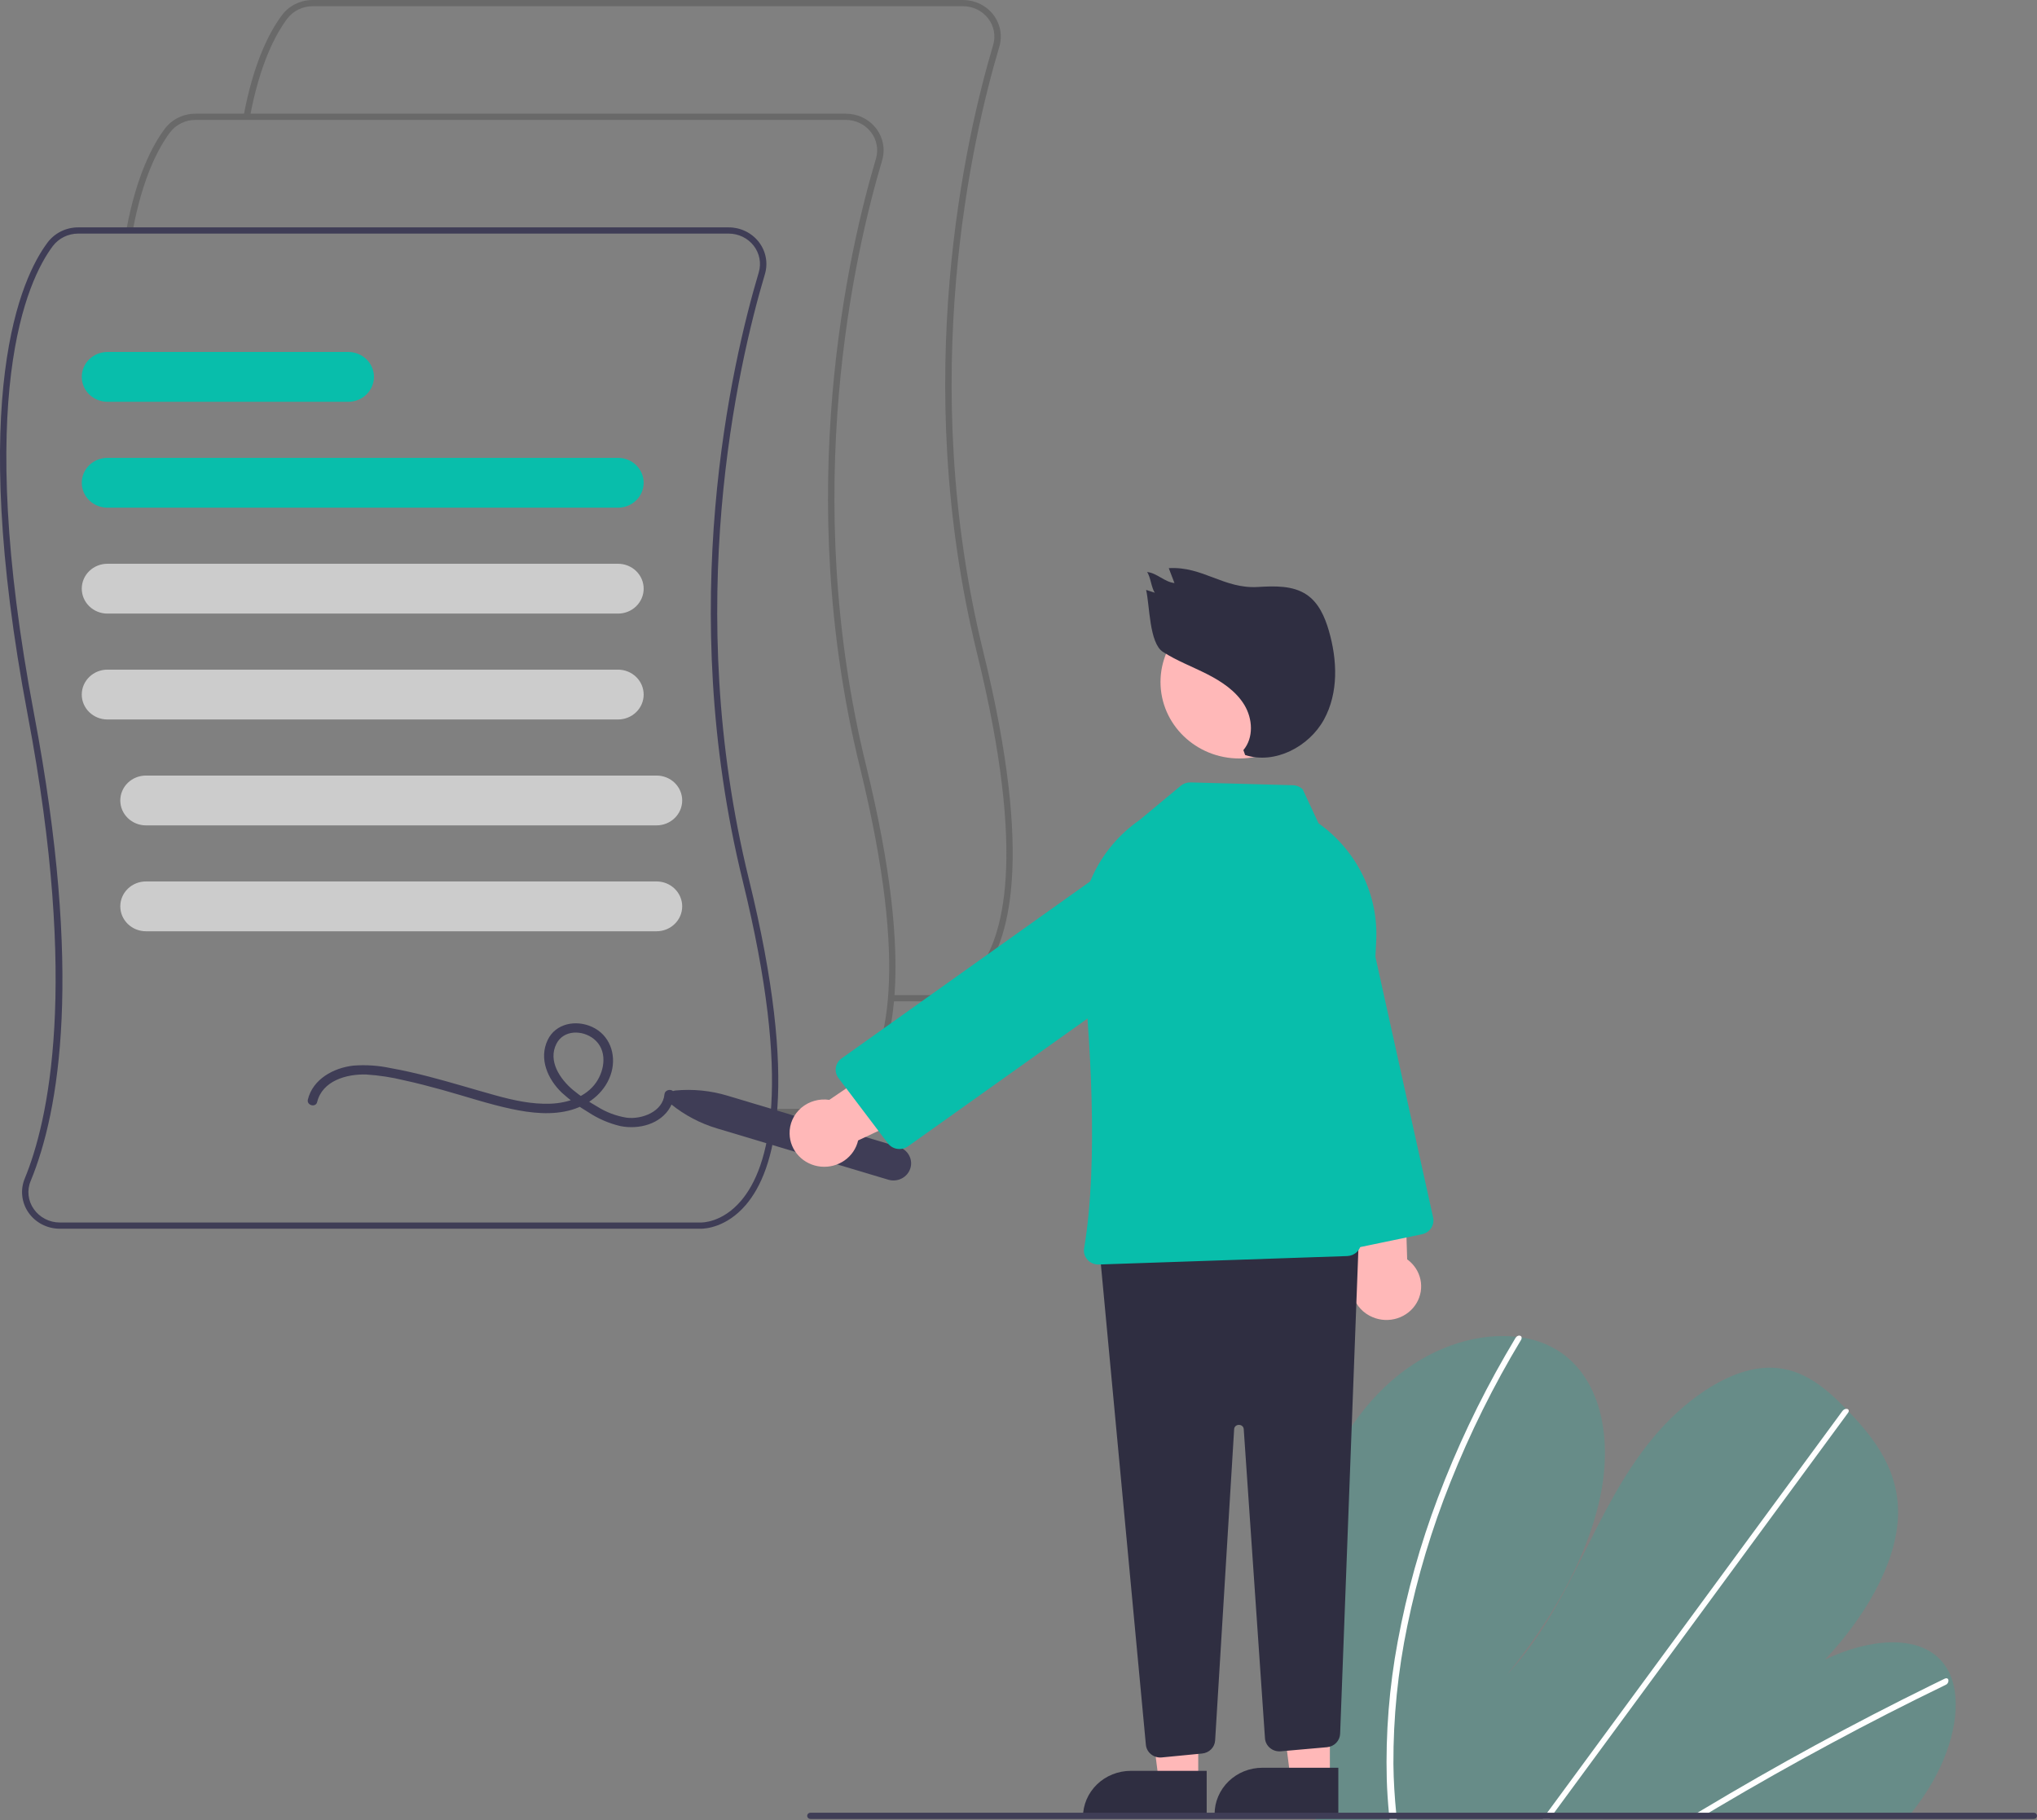<svg width="94" height="84" viewBox="0 0 94 84" fill="none" xmlns="http://www.w3.org/2000/svg">
<rect x="0" y="0" width="94" height="84" fill="#808080" stroke="none"/>
<g clip-path="url(#clip0_520_544)">
<path d="M43.162 46.216C43.146 46.216 43.135 46.215 43.131 46.215L41.121 46.215V45.928H43.139C43.185 45.929 44.138 45.956 45.016 44.922C46.324 43.382 47.399 39.569 45.087 30.151C41.98 17.487 44.572 6.3 45.83 2.077C45.892 1.869 45.904 1.649 45.863 1.435C45.822 1.221 45.731 1.019 45.596 0.846C45.461 0.672 45.286 0.531 45.086 0.434C44.885 0.338 44.664 0.287 44.44 0.287H14.424C14.195 0.288 13.97 0.34 13.767 0.441C13.564 0.541 13.387 0.687 13.253 0.866C12.72 1.577 11.988 2.944 11.53 5.416L11.239 5.365C11.706 2.84 12.462 1.432 13.013 0.697C13.175 0.481 13.387 0.306 13.633 0.185C13.878 0.064 14.149 0 14.424 7.82288e-07H44.44C44.71 -0 44.976 0.06 45.218 0.177C45.46 0.294 45.67 0.464 45.833 0.673C45.995 0.882 46.105 1.125 46.154 1.383C46.203 1.64 46.19 1.906 46.115 2.157C44.863 6.358 42.284 17.487 45.376 30.084C47.72 39.635 46.593 43.53 45.235 45.117C44.339 46.163 43.352 46.216 43.162 46.216Z" fill="#696969"/>
<path d="M37.754 51.463C37.737 51.463 37.727 51.462 37.723 51.462L35.713 51.462V51.175H37.73C37.777 51.176 38.73 51.203 39.608 50.169C40.916 48.629 41.99 44.816 39.679 35.398C36.571 22.734 39.163 11.546 40.422 7.324C40.484 7.115 40.495 6.895 40.454 6.682C40.414 6.468 40.322 6.266 40.188 6.093C40.053 5.919 39.878 5.778 39.677 5.681C39.477 5.584 39.256 5.534 39.032 5.534H9.015C8.787 5.535 8.562 5.587 8.359 5.688C8.155 5.788 7.979 5.934 7.845 6.112C7.311 6.824 6.58 8.191 6.122 10.663L5.83 10.612C6.298 8.086 7.053 6.679 7.605 5.943C7.767 5.728 7.979 5.552 8.224 5.431C8.469 5.31 8.74 5.247 9.015 5.247H39.032C39.302 5.247 39.568 5.307 39.81 5.424C40.051 5.541 40.262 5.711 40.424 5.92C40.587 6.129 40.697 6.372 40.746 6.63C40.795 6.887 40.782 7.152 40.707 7.404C39.455 11.604 36.876 22.734 39.967 35.331C42.311 44.882 41.184 48.777 39.827 50.364C38.931 51.41 37.944 51.463 37.754 51.463Z" fill="#696969"/>
<path d="M32.346 56.709C32.329 56.709 32.318 56.709 32.315 56.709L2.761 56.709C2.476 56.709 2.196 56.642 1.944 56.513C1.693 56.384 1.478 56.197 1.318 55.969C1.158 55.74 1.059 55.477 1.028 55.203C0.997 54.928 1.036 54.651 1.141 54.395C2.214 51.795 3.658 45.56 1.279 32.999C-1.529 18.167 0.985 12.806 2.197 11.19C2.359 10.975 2.571 10.799 2.816 10.678C3.061 10.557 3.332 10.494 3.607 10.494H33.623C33.893 10.493 34.16 10.554 34.401 10.671C34.643 10.788 34.853 10.957 35.016 11.167C35.178 11.376 35.288 11.619 35.337 11.877C35.386 12.134 35.373 12.399 35.298 12.651C34.046 16.851 31.467 27.981 34.559 40.578C36.903 50.129 35.776 54.024 34.418 55.61C33.522 56.657 32.535 56.709 32.346 56.709ZM3.607 10.781C3.379 10.781 3.154 10.834 2.95 10.934C2.747 11.035 2.571 11.18 2.436 11.359C1.248 12.945 -1.216 18.224 1.571 32.947C3.843 44.946 2.741 51.291 1.417 54.501C1.327 54.713 1.294 54.943 1.319 55.171C1.344 55.398 1.428 55.616 1.561 55.804C1.694 55.995 1.873 56.15 2.082 56.258C2.291 56.366 2.524 56.422 2.761 56.422H32.322C32.368 56.424 33.321 56.449 34.199 55.416C35.508 53.876 36.582 50.063 34.271 40.645C31.163 27.981 33.755 16.793 35.014 12.571C35.076 12.362 35.087 12.142 35.046 11.928C35.005 11.715 34.914 11.513 34.779 11.339C34.644 11.166 34.47 11.025 34.269 10.928C34.068 10.831 33.847 10.781 33.623 10.781H3.607Z" fill="#3F3D56"/>
<path d="M28.518 23.431H4.958C4.644 23.431 4.342 23.31 4.12 23.094C3.898 22.879 3.773 22.586 3.773 22.281C3.773 21.976 3.898 21.684 4.12 21.468C4.342 21.252 4.644 21.131 4.958 21.131H28.518C28.832 21.131 29.134 21.252 29.356 21.468C29.578 21.684 29.703 21.976 29.703 22.281C29.703 22.586 29.578 22.879 29.356 23.094C29.134 23.31 28.832 23.431 28.518 23.431Z" fill="#08BEAB"/>
<path d="M28.518 28.319H4.958C4.644 28.319 4.342 28.198 4.12 27.982C3.898 27.766 3.773 27.474 3.773 27.169C3.773 26.864 3.898 26.571 4.12 26.355C4.342 26.14 4.644 26.019 4.958 26.019H28.518C28.832 26.019 29.134 26.14 29.356 26.355C29.578 26.571 29.703 26.864 29.703 27.169C29.703 27.474 29.578 27.766 29.356 27.982C29.134 28.198 28.832 28.319 28.518 28.319Z" fill="#CCCCCC"/>
<path d="M28.518 33.206H4.958C4.644 33.206 4.342 33.085 4.12 32.869C3.898 32.654 3.773 32.361 3.773 32.056C3.773 31.751 3.898 31.459 4.12 31.243C4.342 31.027 4.644 30.906 4.958 30.906H28.518C28.832 30.906 29.134 31.027 29.356 31.243C29.578 31.459 29.703 31.751 29.703 32.056C29.703 32.361 29.578 32.654 29.356 32.869C29.134 33.085 28.832 33.206 28.518 33.206Z" fill="#CCCCCC"/>
<path d="M30.296 38.094H6.736C6.422 38.094 6.12 37.972 5.898 37.757C5.676 37.541 5.551 37.249 5.551 36.944C5.551 36.639 5.676 36.346 5.898 36.13C6.12 35.915 6.422 35.794 6.736 35.794H30.296C30.61 35.794 30.912 35.915 31.134 36.13C31.356 36.346 31.481 36.639 31.481 36.944C31.481 37.249 31.356 37.541 31.134 37.757C30.912 37.972 30.61 38.094 30.296 38.094Z" fill="#CCCCCC"/>
<path d="M30.296 42.981H6.736C6.422 42.981 6.12 42.86 5.898 42.644C5.676 42.429 5.551 42.136 5.551 41.831C5.551 41.526 5.676 41.234 5.898 41.018C6.12 40.802 6.422 40.681 6.736 40.681H30.296C30.61 40.681 30.912 40.802 31.134 41.018C31.356 41.234 31.481 41.526 31.481 41.831C31.481 42.136 31.356 42.429 31.134 42.644C30.912 42.86 30.61 42.981 30.296 42.981Z" fill="#CCCCCC"/>
<path d="M16.071 18.544H4.958C4.644 18.544 4.342 18.422 4.12 18.207C3.898 17.991 3.773 17.699 3.773 17.394C3.773 17.089 3.898 16.796 4.12 16.581C4.342 16.365 4.644 16.244 4.958 16.244H16.071C16.386 16.244 16.687 16.365 16.909 16.581C17.132 16.796 17.257 17.089 17.257 17.394C17.257 17.699 17.132 17.991 16.909 18.207C16.687 18.422 16.386 18.544 16.071 18.544Z" fill="#08BEAB"/>
<path d="M14.636 50.862C14.875 49.879 15.999 49.557 16.918 49.593C17.498 49.631 18.074 49.719 18.638 49.857C19.229 49.985 19.813 50.137 20.395 50.298C21.462 50.593 22.517 50.95 23.601 51.181C24.504 51.373 25.485 51.485 26.385 51.22C27.25 50.965 27.984 50.34 28.22 49.474C28.441 48.659 28.137 47.768 27.323 47.395C26.58 47.055 25.642 47.228 25.274 47.997C24.859 48.863 25.273 49.808 25.931 50.435C26.304 50.775 26.713 51.076 27.151 51.334C27.596 51.628 28.091 51.843 28.613 51.969C29.47 52.147 30.491 51.885 30.933 51.09C31.031 50.911 31.09 50.713 31.107 50.51C31.133 50.234 30.688 50.236 30.662 50.51C30.587 51.301 29.632 51.672 28.918 51.585C28.436 51.508 27.976 51.334 27.566 51.076C27.171 50.852 26.796 50.596 26.446 50.309C25.84 49.801 25.273 48.964 25.679 48.17C26.011 47.524 26.874 47.531 27.399 47.947C28.035 48.452 27.922 49.368 27.503 49.967C27.038 50.631 26.196 50.909 25.402 50.939C24.54 50.972 23.684 50.78 22.86 50.553C21.836 50.27 20.822 49.955 19.793 49.689C19.208 49.538 18.619 49.402 18.025 49.296C17.462 49.176 16.884 49.137 16.31 49.181C15.383 49.285 14.436 49.809 14.207 50.747C14.142 51.017 14.57 51.132 14.636 50.862L14.636 50.862Z" fill="#3F3D56"/>
<path opacity="0.2" d="M60.052 75.244C60.077 78.075 60.291 80.901 60.691 83.705C60.705 83.803 60.721 83.901 60.735 84L88.058 83.852C88.139 83.754 88.218 83.655 88.294 83.555C88.549 83.224 88.788 82.883 89.008 82.53C90.063 80.831 90.546 78.843 90.062 77.47L90.053 77.449C89.949 77.148 89.784 76.871 89.569 76.632C88.465 75.427 86.234 75.628 84.21 76.601C86.025 74.672 87.472 72.239 87.581 70.067C87.689 67.948 86.547 66.435 85.309 65.149C85.268 65.106 85.227 65.065 85.187 65.024C85.167 65.002 85.146 64.982 85.126 64.961C84.16 63.981 83.034 63.015 81.403 63.132C79.615 63.26 77.632 64.713 76.242 66.407C74.851 68.099 73.927 70.021 72.991 71.897C72.053 73.772 71.039 75.695 69.534 77.298C71.572 74.797 73.215 71.952 73.822 69.185C74.429 66.418 73.895 63.76 72.079 62.457C71.527 62.073 70.889 61.823 70.218 61.728C70.14 61.716 70.06 61.705 69.979 61.696C68.298 61.511 66.29 62.075 64.582 63.423C62.702 64.908 61.398 67.109 60.749 69.199C60.1 71.288 60.031 73.3 60.052 75.244Z" fill="#08BEAB"/>
<path d="M77.928 83.907L78.451 83.904C78.617 83.803 78.783 83.704 78.951 83.606C79.055 83.542 79.159 83.481 79.264 83.419C80.997 82.392 82.741 81.407 84.496 80.464C86.249 79.52 88.011 78.62 89.782 77.763C89.829 77.743 89.867 77.708 89.89 77.663C89.913 77.619 89.919 77.568 89.908 77.52C89.906 77.513 89.903 77.507 89.899 77.502C89.874 77.457 89.819 77.438 89.739 77.477C89.522 77.582 89.303 77.688 89.086 77.796C87.31 78.668 85.542 79.583 83.782 80.541C82.023 81.499 80.274 82.5 78.534 83.543C78.498 83.564 78.461 83.587 78.425 83.609C78.259 83.708 78.094 83.807 77.928 83.907Z" fill="white"/>
<path d="M71.192 83.943L71.515 83.942C71.588 83.843 71.659 83.744 71.732 83.645C73.444 81.316 75.156 78.986 76.867 76.657C79.67 72.844 82.471 69.031 85.272 65.218C85.289 65.197 85.301 65.174 85.309 65.149C85.333 65.064 85.269 65.015 85.187 65.024C85.152 65.028 85.119 65.04 85.09 65.058C85.06 65.077 85.035 65.101 85.016 65.129C83.445 67.267 81.874 69.405 80.303 71.542C77.516 75.336 74.728 79.13 71.941 82.923C71.763 83.164 71.586 83.406 71.409 83.646C71.336 83.745 71.263 83.844 71.192 83.943Z" fill="white"/>
<path d="M63.994 82.123C64.01 82.651 64.046 83.171 64.094 83.686C64.103 83.785 64.112 83.883 64.121 83.982L64.46 83.98C64.45 83.881 64.439 83.783 64.43 83.684C64.358 82.94 64.308 82.188 64.301 81.415C64.292 79.272 64.507 77.134 64.943 75.034C65.407 72.772 66.072 70.554 66.933 68.404C67.836 66.137 68.924 63.943 70.188 61.845C70.212 61.811 70.222 61.769 70.218 61.728C70.204 61.635 70.075 61.607 69.979 61.696C69.96 61.714 69.944 61.734 69.931 61.756C69.774 62.017 69.621 62.278 69.47 62.541C68.253 64.651 67.211 66.852 66.354 69.123C65.538 71.28 64.918 73.501 64.499 75.763C64.108 77.861 63.938 79.992 63.994 82.123Z" fill="white"/>
<path d="M30.969 50.964C30.913 50.919 30.872 50.858 30.851 50.79C30.83 50.722 30.831 50.65 30.852 50.582C30.874 50.514 30.916 50.454 30.972 50.409C31.029 50.364 31.098 50.337 31.171 50.33C31.979 50.254 32.795 50.335 33.57 50.569L41.47 52.935C41.572 52.966 41.668 53.016 41.75 53.082C41.832 53.149 41.901 53.23 41.95 53.322C42 53.414 42.031 53.514 42.041 53.617C42.051 53.721 42.04 53.825 42.008 53.924C41.977 54.023 41.925 54.116 41.857 54.196C41.789 54.276 41.705 54.342 41.61 54.39C41.516 54.439 41.412 54.468 41.306 54.478C41.199 54.488 41.092 54.477 40.989 54.446L33.089 52.08C32.313 51.848 31.593 51.469 30.969 50.964Z" fill="#3F3D56"/>
<path d="M63.352 60.796C63.138 60.709 62.945 60.577 62.789 60.41C62.633 60.243 62.516 60.044 62.447 59.829C62.379 59.613 62.359 59.385 62.391 59.162C62.423 58.938 62.505 58.724 62.631 58.534L61.277 51.664L64.728 51.403L64.936 58.123C65.251 58.35 65.468 58.681 65.548 59.053C65.627 59.425 65.564 59.813 65.368 60.142C65.173 60.472 64.86 60.72 64.488 60.841C64.117 60.961 63.713 60.946 63.352 60.796Z" fill="#FFB8B8"/>
<path d="M61.064 57.251L57.549 41.369C57.404 40.717 57.533 40.035 57.906 39.475C58.28 38.915 58.867 38.521 59.54 38.381C60.212 38.241 60.914 38.366 61.492 38.728C62.069 39.09 62.475 39.66 62.619 40.313L66.134 56.194C66.171 56.362 66.138 56.537 66.042 56.681C65.946 56.825 65.795 56.926 65.623 56.963L61.856 57.747C61.77 57.765 61.682 57.767 61.596 57.751C61.51 57.736 61.427 57.704 61.354 57.658C61.28 57.612 61.217 57.552 61.167 57.482C61.117 57.413 61.082 57.334 61.064 57.251Z" fill="#08BEAB"/>
<path d="M55.294 82.234H53.478L52.614 75.436L55.295 75.436L55.294 82.234Z" fill="#FFB8B8"/>
<path d="M52.18 81.73H55.684V83.87H49.974C49.974 83.589 50.031 83.311 50.142 83.051C50.253 82.792 50.416 82.556 50.62 82.357C50.825 82.158 51.068 82.001 51.336 81.893C51.604 81.786 51.891 81.73 52.18 81.73Z" fill="#2F2E41"/>
<path d="M61.369 82.09H59.553L58.689 75.293L61.37 75.293L61.369 82.09Z" fill="#FFB8B8"/>
<path d="M58.255 81.587H61.759V83.727H56.049C56.049 83.445 56.106 83.167 56.217 82.908C56.328 82.648 56.491 82.412 56.696 82.213C56.9 82.015 57.144 81.857 57.411 81.749C57.679 81.642 57.966 81.587 58.255 81.587Z" fill="#2F2E41"/>
<path d="M53.118 80.966C53.05 80.912 52.993 80.845 52.952 80.769C52.911 80.694 52.886 80.611 52.878 80.526L50.767 57.989C50.758 57.901 50.769 57.813 50.797 57.73C50.825 57.646 50.87 57.569 50.93 57.503C50.99 57.437 51.063 57.384 51.144 57.346C51.226 57.308 51.315 57.287 51.406 57.284L61.997 56.898C62.089 56.895 62.18 56.91 62.266 56.943C62.351 56.975 62.428 57.024 62.493 57.087C62.558 57.15 62.609 57.225 62.642 57.308C62.676 57.391 62.692 57.48 62.688 57.569L61.842 80.019C61.836 80.176 61.771 80.326 61.659 80.44C61.548 80.554 61.397 80.625 61.236 80.639L59.1 80.828C59.012 80.836 58.922 80.826 58.838 80.8C58.753 80.774 58.674 80.731 58.607 80.675C58.539 80.619 58.484 80.551 58.444 80.474C58.404 80.397 58.38 80.313 58.374 80.227L57.394 65.964C57.394 65.937 57.387 65.91 57.376 65.885C57.364 65.86 57.348 65.837 57.327 65.819C57.306 65.8 57.282 65.785 57.256 65.776C57.229 65.766 57.201 65.762 57.173 65.763H57.172C57.144 65.762 57.115 65.766 57.089 65.776C57.062 65.786 57.038 65.8 57.017 65.819C56.997 65.838 56.98 65.861 56.969 65.886C56.957 65.911 56.951 65.938 56.951 65.966L56.074 80.324C56.065 80.478 56 80.624 55.89 80.735C55.78 80.846 55.632 80.915 55.474 80.93L53.609 81.111C53.521 81.12 53.432 81.111 53.348 81.086C53.264 81.061 53.186 81.02 53.118 80.966H53.118Z" fill="#2F2E41"/>
<path d="M57.192 35.006C59.202 35.006 60.831 33.426 60.831 31.476C60.831 29.526 59.202 27.945 57.192 27.945C55.182 27.945 53.553 29.526 53.553 31.476C53.553 33.426 55.182 35.006 57.192 35.006Z" fill="#FFB8B8"/>
<path d="M50.184 58.141C50.119 58.07 50.071 57.986 50.044 57.894C50.017 57.803 50.011 57.706 50.028 57.612C50.699 53.651 50.321 47.827 49.885 43.639C49.771 42.528 49.961 41.408 50.435 40.391C50.91 39.374 51.652 38.496 52.588 37.846L54.488 36.265C54.614 36.161 54.776 36.106 54.941 36.11L59.663 36.241C59.833 36.245 59.995 36.313 60.115 36.43L60.845 37.998L60.853 38.003C61.722 38.623 62.419 39.442 62.883 40.388C63.346 41.333 63.56 42.375 63.507 43.421L62.812 57.355C62.803 57.517 62.732 57.67 62.613 57.784C62.494 57.898 62.335 57.965 62.168 57.971L50.707 58.361C50.7 58.361 50.692 58.362 50.685 58.362C50.59 58.362 50.496 58.342 50.41 58.304C50.323 58.266 50.246 58.211 50.184 58.141Z" fill="#08BEAB"/>
<path d="M36.437 52.327C36.431 52.101 36.476 51.877 36.569 51.67C36.663 51.463 36.801 51.279 36.976 51.129C37.151 50.98 37.357 50.87 37.581 50.807C37.804 50.743 38.039 50.728 38.269 50.762L44.176 46.752L45.834 49.7L39.599 52.635C39.514 53.006 39.292 53.334 38.975 53.556C38.657 53.779 38.267 53.881 37.877 53.843C37.487 53.805 37.125 53.63 36.86 53.35C36.594 53.071 36.444 52.706 36.437 52.327L36.437 52.327Z" fill="#FFB8B8"/>
<path d="M41.408 53.024C41.321 53.011 41.238 52.982 41.163 52.938C41.088 52.894 41.023 52.836 40.971 52.767L38.691 49.754C38.587 49.616 38.544 49.443 38.57 49.273C38.597 49.104 38.692 48.951 38.834 48.85L52.332 39.238C52.887 38.843 53.58 38.678 54.26 38.78C54.597 38.83 54.92 38.944 55.211 39.115C55.502 39.286 55.756 39.511 55.957 39.778C56.159 40.044 56.304 40.346 56.385 40.667C56.466 40.988 56.481 41.321 56.43 41.648C56.378 41.974 56.261 42.288 56.084 42.57C55.908 42.853 55.676 43.099 55.401 43.294L41.903 52.906C41.789 52.987 41.652 53.031 41.51 53.031C41.476 53.031 41.441 53.029 41.408 53.024Z" fill="#08BEAB"/>
<path d="M57.378 34.619C57.861 34.045 57.808 33.17 57.421 32.532C57.033 31.893 56.376 31.454 55.699 31.11C55.023 30.767 54.304 30.497 53.667 30.088C53.03 29.679 53.058 27.948 52.889 27.226L53.293 27.356C53.138 27.163 53.088 26.593 52.932 26.4C53.389 26.444 53.74 26.865 54.197 26.909L53.934 26.222C55.501 26.128 56.475 27.185 58.042 27.091C58.818 27.045 59.661 27.015 60.299 27.447C60.854 27.821 61.135 28.47 61.319 29.101C61.714 30.456 61.776 31.973 61.093 33.215C60.41 34.457 58.835 35.294 57.459 34.846L57.378 34.619Z" fill="#2F2E41"/>
<path d="M37.397 83.95H93.852C93.891 83.95 93.929 83.935 93.957 83.908C93.984 83.881 94 83.844 94 83.806C94 83.768 93.984 83.731 93.957 83.704C93.929 83.677 93.891 83.662 93.852 83.662H37.397C37.358 83.662 37.32 83.677 37.293 83.704C37.265 83.731 37.249 83.768 37.249 83.806C37.249 83.844 37.265 83.881 37.293 83.908C37.32 83.935 37.358 83.95 37.397 83.95Z" fill="#3F3D56"/>
</g>
<defs>
<clipPath id="clip0_520_544">
<rect width="94" height="84" fill="white"/>
</clipPath>
</defs>
</svg>
